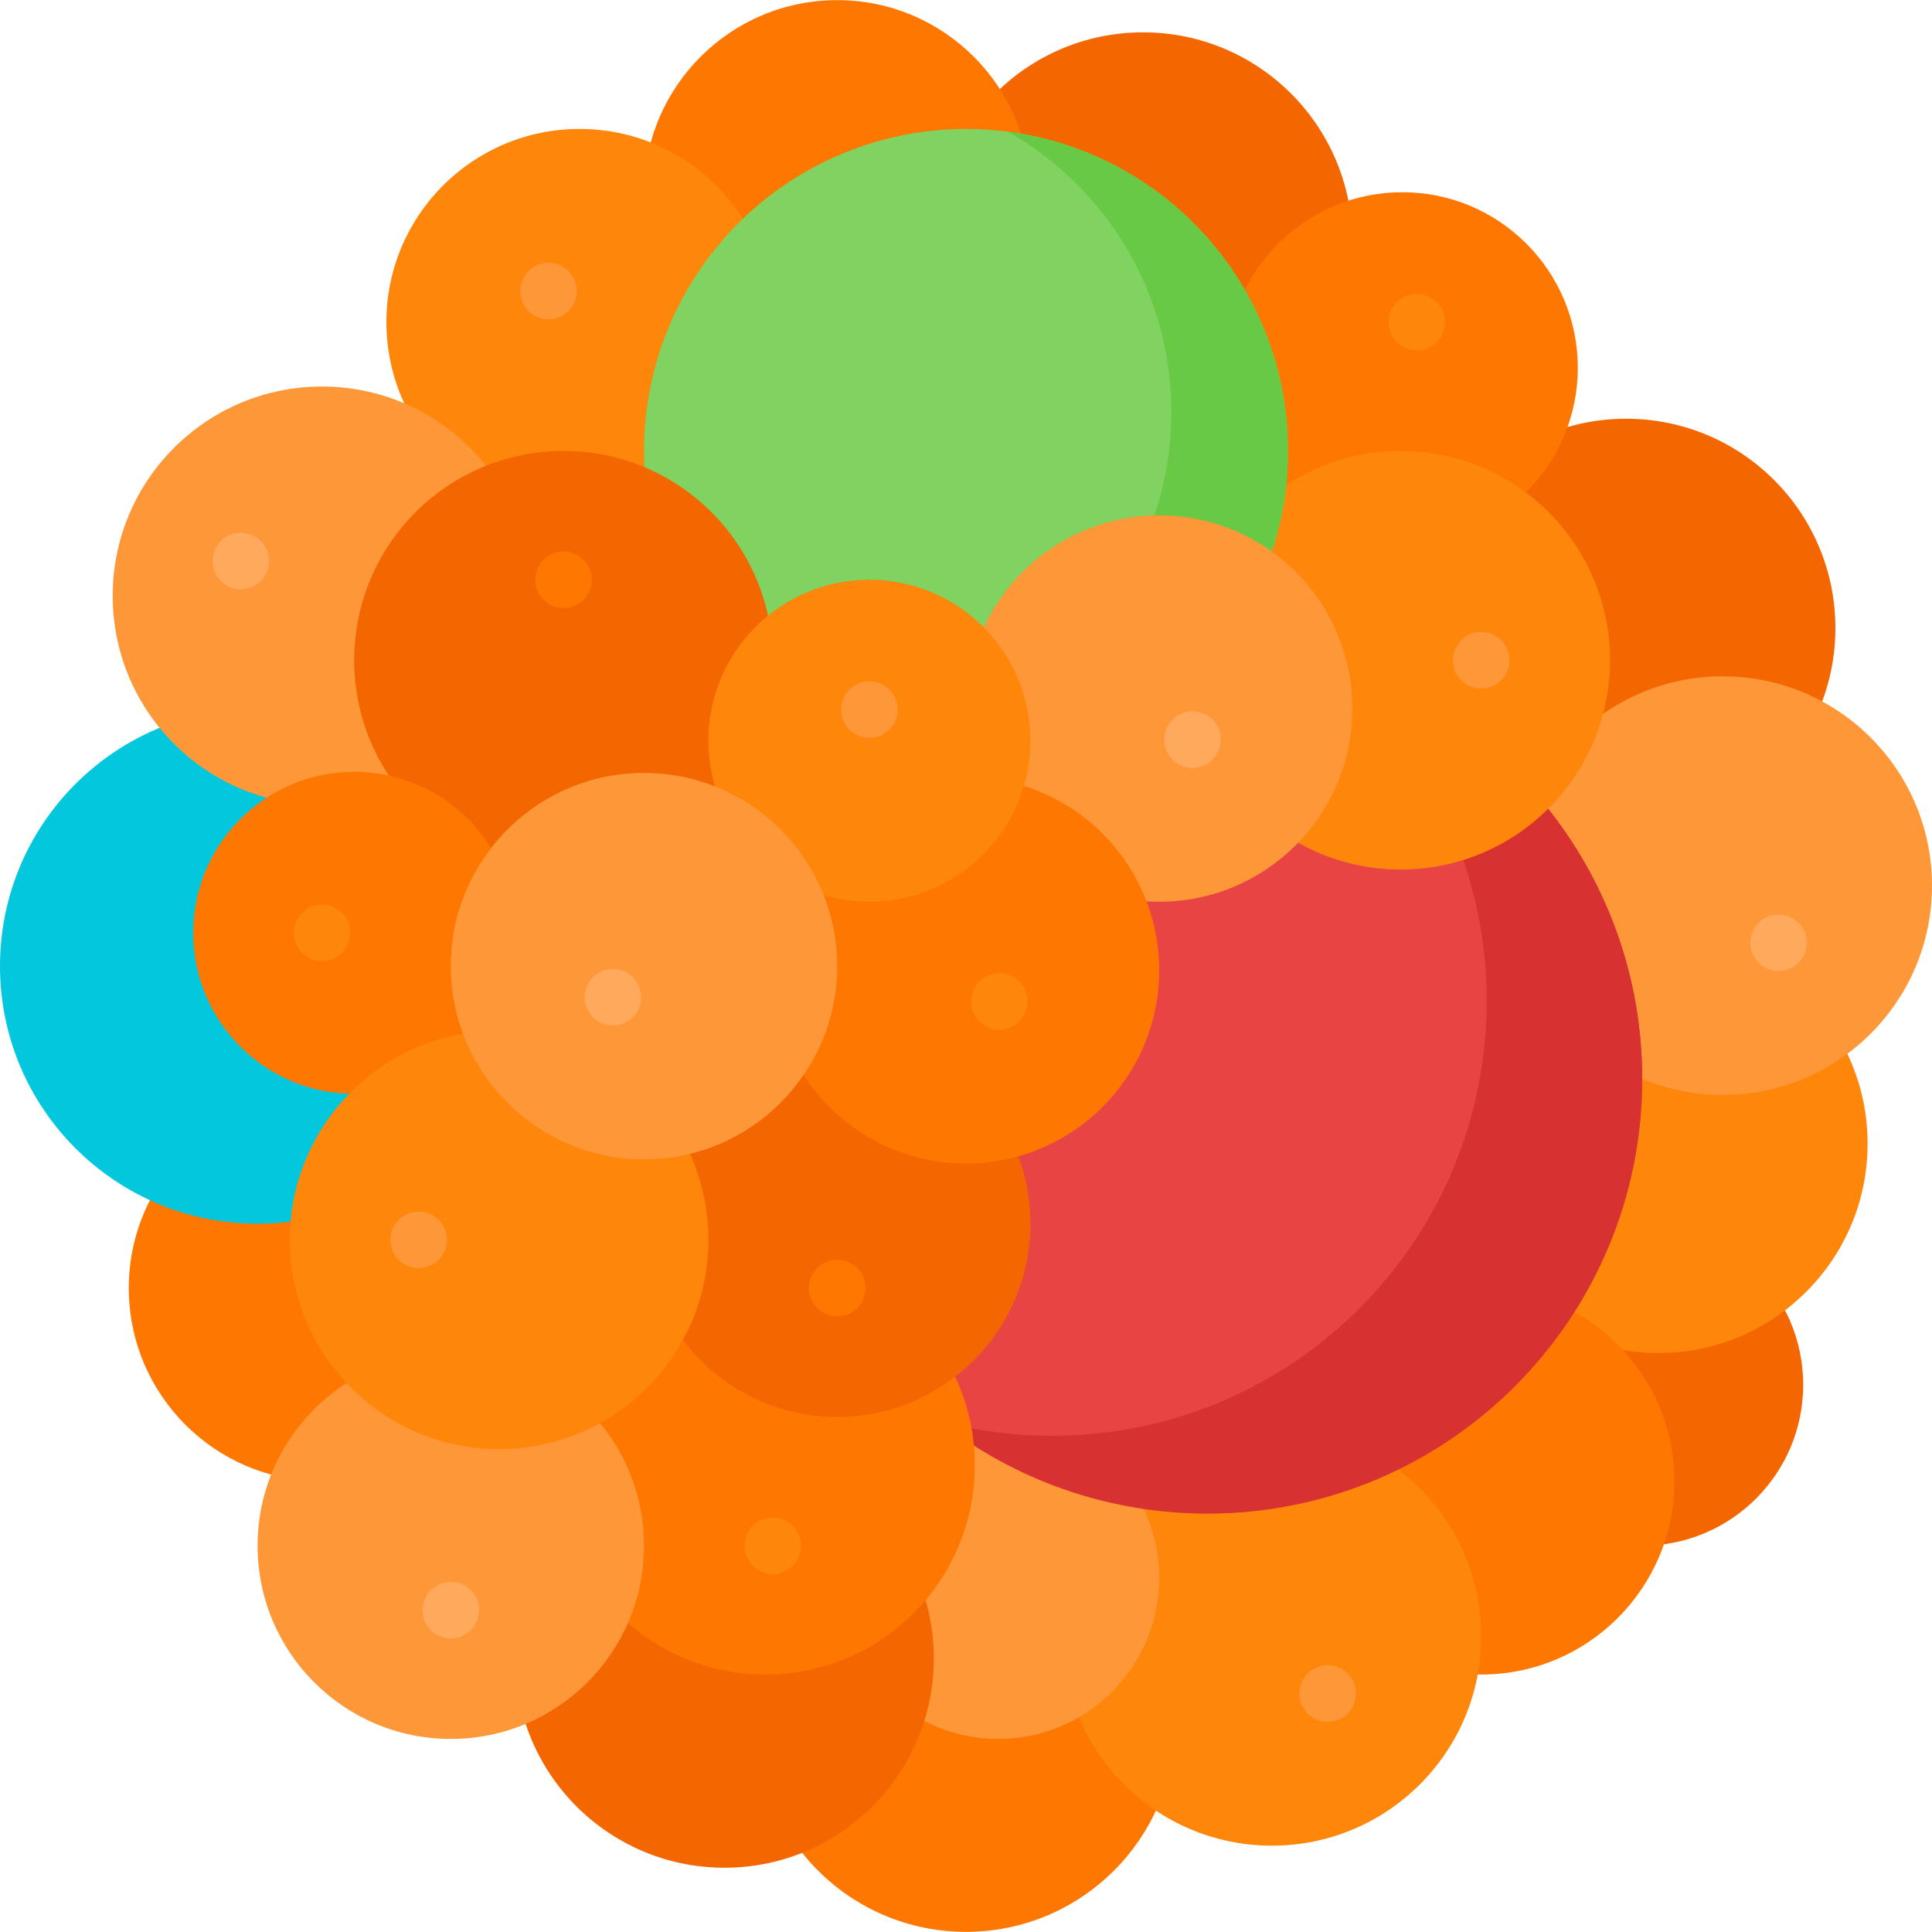 <svg id="Capa_1" enable-background="new 0 0 512 512" height="512" viewBox="0 0 512 512" width="512" xmlns="http://www.w3.org/2000/svg"><g><circle cx="435.2" cy="366.969" fill="#f46700" r="42.667"/><circle cx="439.467" cy="303.097" fill="#fe860a" r="55.467"/><circle cx="392.533" cy="392.569" fill="#fe7701" r="51.2"/><circle cx="256" cy="456.498" fill="#fe7701" r="55.467"/><circle cx="337.067" cy="433.655" fill="#fe860a" r="55.467"/><circle cx="264.533" cy="418.169" fill="#fe9738" r="42.667"/><circle cx="430.933" cy="166.435" fill="#f46700" r="55.467"/><circle cx="302.933" cy="64.035" fill="#f46700" r="55.467"/><circle cx="371.605" cy="97.472" fill="#fe7701" r="46.528"/><circle cx="192" cy="439.502" fill="#f46700" r="55.467"/><circle cx="456.533" cy="234.702" fill="#fe9738" r="55.467"/><circle cx="320" cy="285.902" fill="#e94444" r="115.2"/><path d="m349.83 174.602c26.887 21.089 44.162 53.875 44.162 90.696 0 63.623-51.577 115.2-115.2 115.2-10.316 0-20.316-1.357-29.83-3.9 19.571 15.351 44.235 24.504 71.037 24.504 63.623 0 115.2-51.577 115.2-115.2.001-53.307-36.206-98.157-85.369-111.3z" fill="#d83131"/><circle cx="221.867" cy="51.235" fill="#fe7701" r="51.2"/><circle cx="153.6" cy="85.369" fill="#fe860a" r="51.2"/><circle cx="85.333" cy="341.369" fill="#fe7701" r="51.2"/><circle cx="371.2" cy="174.969" fill="#fe860a" r="55.467"/><circle cx="202.865" cy="388.302" fill="#fe7701" r="55.467"/><circle cx="68.267" cy="256.035" fill="#02c7dd" r="68.267"/><circle cx="256" cy="119.502" fill="#80d261" r="85.333"/><path d="m267.054 34.878c25.896 14.651 43.374 42.445 43.374 74.322 0 47.128-38.205 85.333-85.333 85.333-3.746 0-7.435-.241-11.054-.71 12.39 7.01 26.707 11.012 41.959 11.012 47.128 0 85.333-38.205 85.333-85.333 0-43.382-32.373-79.203-74.279-84.624z" fill="#68ca44"/><circle cx="85.333" cy="157.902" fill="#fe9738" r="55.467"/><circle cx="307.2" cy="187.769" fill="#fe9738" r="51.2"/><circle cx="149.333" cy="174.969" fill="#f46700" r="55.467"/><circle cx="221.867" cy="324.302" fill="#f46700" r="51.2"/><circle cx="256" cy="257.134" fill="#fe7701" r="51.2"/><circle cx="93.867" cy="247.21" fill="#fe7701" r="42.667"/><circle cx="119.467" cy="409.635" fill="#fe9738" r="51.2"/><circle cx="132.267" cy="328.569" fill="#fe860a" r="55.467"/><circle cx="230.4" cy="196.302" fill="#fe860a" r="42.667"/><circle cx="170.667" cy="256.035" fill="#fe9738" r="51.2"/><g><g><circle cx="351.859" cy="448.8" fill="#fe9738" r="7.5"/></g></g><g><g><circle cx="471.326" cy="249.847" fill="#fea95c" r="7.5"/></g></g><g><g><circle cx="119.467" cy="426.702" fill="#fea95c" r="7.5"/></g></g><g><g><circle cx="392.533" cy="174.969" fill="#fe9738" r="7.5"/></g></g><g><g><circle cx="204.8" cy="409.635" fill="#fe860a" r="7.5"/></g></g><g><g><circle cx="375.467" cy="85.369" fill="#fe860a" r="7.5"/></g></g><g><g><circle cx="149.333" cy="153.635" fill="#fe7701" r="7.5"/></g></g><g><g><circle cx="63.837" cy="148.69" fill="#fea95c" r="7.5"/></g></g><g><g><circle cx="110.933" cy="328.569" fill="#fe9738" r="7.5"/></g></g><g><g><circle cx="264.825" cy="265.376" fill="#fe860a" r="7.5"/></g></g><g><g><circle cx="162.425" cy="264.277" fill="#fea95c" r="7.5"/></g></g><g><g><circle cx="221.867" cy="341.369" fill="#fe7701" r="7.5"/></g></g><g><g><circle cx="145.359" cy="77.127" fill="#fe9738" r="7.5"/></g></g><g><g><circle cx="230.4" cy="188.061" fill="#fe9738" r="7.5"/></g></g><g><g><circle cx="85.333" cy="247.21" fill="#fe860a" r="7.5"/></g></g><g><g><circle cx="316.025" cy="196.01" fill="#fea95c" r="7.5"/></g></g></g></svg>